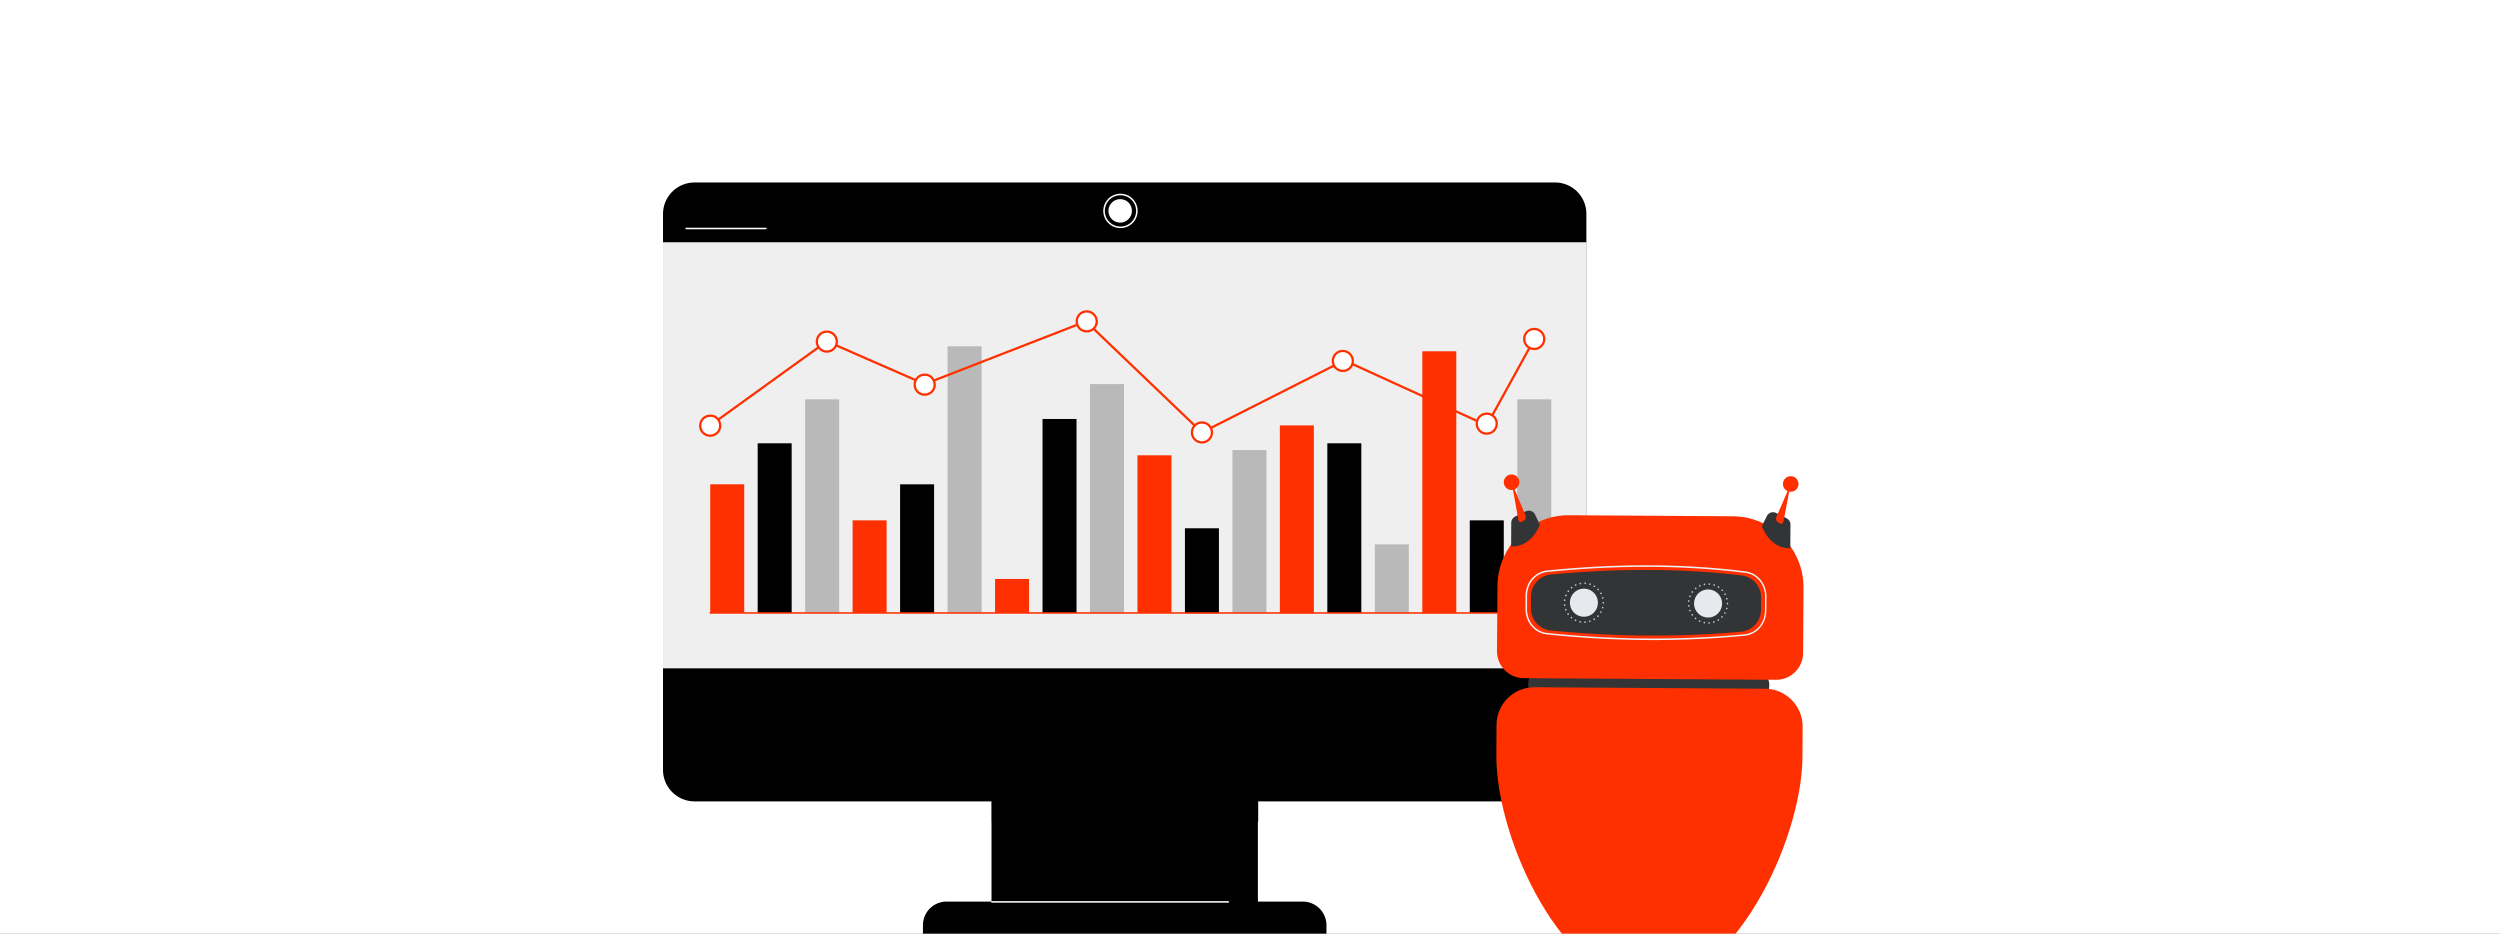 <svg xmlns="http://www.w3.org/2000/svg" width="822" height="307" fill="none"><rect width="100%" height="100%" fill="#808080" stroke="none"/><g clip-path="url(#a)"><path fill="#fff" d="M0 307V0h822v307z"></path><path fill="#000" d="M511.291 60H228.406A10.363 10.363 0 0 0 218 70.406v182.681a10.363 10.363 0 0 0 10.406 10.406h97.603v32.952h-14.742a7.77 7.77 0 0 0-7.804 7.804v2.987h132.675v-2.987a7.77 7.77 0 0 0-7.804-7.804h-14.742v-32.952h97.603a10.363 10.363 0 0 0 10.406-10.406V70.502c.096-5.78-4.528-10.502-10.31-10.502"></path><path fill="#EFEFEF" d="M521.697 79.656H218V219.75h303.697z"></path><path stroke="#fff" stroke-linecap="round" stroke-linejoin="round" stroke-miterlimit="10" stroke-width=".5" d="M326.113 296.539h77.755"></path><path fill="#000" d="M413.696 263.49h-87.583v6.648h87.583z"></path><path stroke="#fff" stroke-linecap="round" stroke-linejoin="round" stroke-miterlimit="10" stroke-width=".5" d="M225.621 75.125h26.207M513.418 229.188v10.983M373.803 69.345a5.387 5.387 0 0 1-5.396 5.395 5.386 5.386 0 0 1-5.395-5.395 5.386 5.386 0 0 1 5.395-5.396 5.387 5.387 0 0 1 5.396 5.396"></path><path fill="#fff" d="M372.165 69.342a3.865 3.865 0 0 1-3.854 3.854 3.865 3.865 0 0 1-3.854-3.854 3.865 3.865 0 0 1 3.854-3.854c2.216 0 3.854 1.735 3.854 3.854"></path><path fill="#FF3000" d="M244.696 159.242H233.52v42.298h11.176zM291.52 171.094h-11.176v30.447h11.176zM338.349 190.363h-11.177v11.177h11.177zM385.173 149.703h-11.177v51.837h11.177zM431.993 139.875h-11.177v61.761h11.177zM478.833 115.5h-11.177v86.138h11.177z"></path><path fill="#000" d="M260.302 145.758h-11.177v55.787h11.177zM307.13 159.246h-11.177v42.298h11.177zM353.958 137.758h-11.177v63.784h11.177zM400.782 173.695h-11.177v27.942h11.177zM447.602 145.758h-11.176v55.787h11.176zM494.442 171.094h-11.176v30.447h11.176z"></path><path fill="#B9B9B9" d="M275.919 131.301h-11.177v70.239h11.177zM322.747 113.863H311.57v87.679h11.177zM369.571 126.289h-11.176v75.346h11.176zM416.399 147.969h-11.176v53.571h11.176zM463.22 178.996h-11.177v22.643h11.177zM510.059 131.301h-11.176v70.239h11.176z"></path><path stroke="#FF3000" stroke-linecap="round" stroke-linejoin="round" stroke-miterlimit="10" stroke-width=".5" d="M233.52 201.539h276.526"></path><path stroke="#FF3000" stroke-miterlimit="10" stroke-width=".75" d="m233.512 139.876 38.347-27.652 32.181 14.067 52.993-20.619 38.155 36.517 46.827-23.702 46.826 21.389 15.609-28.327"></path><path fill="#fff" stroke="#FF3000" stroke-miterlimit="10" stroke-width=".75" d="M271.862 115.595a3.276 3.276 0 1 0 0-6.553 3.276 3.276 0 0 0 0 6.553ZM236.79 139.968a3.25 3.25 0 0 1-3.276 3.276 3.25 3.25 0 0 1-3.276-3.276 3.25 3.25 0 0 1 3.276-3.276c1.831-.097 3.276 1.445 3.276 3.276ZM307.314 126.483a3.25 3.25 0 0 1-3.276 3.276 3.25 3.25 0 0 1-3.276-3.276 3.25 3.25 0 0 1 3.276-3.276c1.734-.096 3.276 1.446 3.276 3.276ZM360.595 105.67a3.25 3.25 0 0 1-3.276 3.276 3.25 3.25 0 0 1-3.276-3.276 3.25 3.25 0 0 1 3.276-3.275c1.734 0 3.276 1.445 3.276 3.275ZM395.198 145.466a3.276 3.276 0 1 0 0-6.553 3.276 3.276 0 0 0 0 6.553ZM444.806 118.678a3.25 3.25 0 0 1-3.276 3.276 3.25 3.25 0 0 1-3.276-3.276 3.25 3.25 0 0 1 3.276-3.276c1.734 0 3.276 1.446 3.276 3.276ZM492.118 139.299a3.25 3.25 0 0 1-3.276 3.276 3.25 3.25 0 0 1-3.276-3.276 3.25 3.25 0 0 1 3.276-3.276 3.25 3.25 0 0 1 3.276 3.276ZM507.728 111.456a3.25 3.25 0 0 1-3.276 3.276 3.25 3.25 0 0 1-3.276-3.276 3.25 3.25 0 0 1 3.276-3.276 3.25 3.25 0 0 1 3.276 3.276Z"></path><path fill="#333435" d="m576.19 230.849-68.243-.437c-3.034-.019-5.499-2.53-5.48-5.572s2.522-5.515 5.556-5.496l68.243.437c3.034.019 5.499 2.529 5.48 5.572s-2.522 5.515-5.556 5.496"></path><path fill="#FF3000" d="m569.805 169.749-53.947-.342c-12.837-.076-23.417 10.383-23.493 23.257l-.152 21.432c-.038 4.849 3.906 8.843 8.742 8.881l83.052.532c4.835.038 8.817-3.917 8.855-8.767l.133-21.431c.095-12.875-10.334-23.467-23.19-23.562M580.403 226.459l-75.885-.494c-6.808-.038-12.42 5.515-12.458 12.342l-.057 9.984c-.171 27.764 22.166 75.724 49.831 75.914 27.685.171 50.628-47.503 50.818-75.249l.057-9.984c.038-6.846-5.499-12.474-12.306-12.513"></path><path fill="#333435" d="M579.014 200.516a7.276 7.276 0 0 1-6.599 7.207c-20.138 1.769-41.014 1.693-62.498-.418-3.736-.361-6.561-3.537-6.542-7.283l.019-3.937c.019-3.727 2.863-6.846 6.58-7.188 20.896-1.94 41.792-2.168 62.687.304 3.66.438 6.39 3.575 6.372 7.265z"></path><path fill="#E8E8EF" d="M525.39 198.195c-.019 2.548-2.086 4.602-4.627 4.583a4.604 4.604 0 0 1-4.57-4.64c.019-2.548 2.086-4.602 4.627-4.583a4.604 4.604 0 0 1 4.57 4.64M566.212 198.461c-.019 2.548-2.086 4.602-4.626 4.583a4.604 4.604 0 0 1-4.57-4.641c.019-2.548 2.086-4.602 4.626-4.583a4.604 4.604 0 0 1 4.57 4.641"></path><path fill="#C6C9D3" d="M520.894 204.582c0-.152.114-.285.247-.285.151 0 .284.114.284.266s-.114.266-.265.285h-.019c-.133-.019-.247-.133-.247-.266m-1.384.133c-.152-.038-.246-.171-.209-.323s.171-.247.323-.209c.151.038.246.171.208.323a.265.265 0 0 1-.265.228c-.019 0-.038-.019-.057-.019m2.958-.361c-.038-.152.038-.304.171-.342a.26.26 0 0 1 .341.171.26.26 0 0 1-.171.342c-.038.019-.057 0-.075 0-.114.019-.228-.057-.266-.171m-4.551-.152c-.133-.057-.189-.228-.133-.361.057-.134.228-.191.361-.134s.189.229.132.362c-.037.095-.151.152-.246.152-.038 0-.076 0-.114-.019m6.03-.457a.277.277 0 0 1 .095-.38c.114-.076.284-.038.379.095a.28.28 0 0 1-.095.381c-.038.038-.095.038-.151.038a.35.35 0 0 1-.228-.134m-7.433-.456a.27.27 0 1 1 .379-.038.3.3 0 0 1-.208.095.3.3 0 0 1-.171-.057m8.722-.513a.256.256 0 0 1 0-.381.254.254 0 0 1 .38 0 .256.256 0 0 1 0 .381.27.27 0 0 1-.19.076.3.3 0 0 1-.19-.076m-9.86-.704c-.094-.133-.057-.285.057-.38.133-.095.304-.057.379.057.095.133.057.285-.056.38a.22.22 0 0 1-.152.057.3.3 0 0 1-.228-.114m10.865-.552a.28.28 0 0 1-.113-.361.283.283 0 0 1 .36-.114c.133.076.19.247.114.361a.28.28 0 0 1-.247.133c-.038.02-.076.02-.114-.019m-11.661-.931c-.057-.133.019-.305.152-.362.132-.057.303.019.36.152.057.134-.019.305-.152.362-.038.019-.076.019-.095.019-.113.019-.208-.057-.265-.171m12.325-.533a.26.26 0 0 1-.19-.323c.038-.133.19-.228.323-.19a.26.26 0 0 1 .189.323c-.037.114-.151.209-.265.209-.019 0-.038 0-.057-.019m-12.723-1.084a.277.277 0 1 1 .303.247h-.038c-.133 0-.246-.114-.265-.247m12.723-.76v-.038a.26.26 0 0 1 .266-.267c.151 0 .265.133.265.267v.038a.26.26 0 0 1-.265.266.26.26 0 0 1-.266-.266m-12.477-.609c-.151-.019-.246-.152-.246-.304a.26.26 0 0 1 .303-.228c.152.019.247.152.228.304-.019.133-.133.247-.266.247 0-.019-.019-.019-.019-.019m12.287-.951c-.037-.152.057-.304.19-.323a.286.286 0 0 1 .341.19.287.287 0 0 1-.189.342h-.076a.28.28 0 0 1-.266-.209m-11.945-.608a.28.28 0 0 1-.152-.362.28.28 0 0 1 .36-.152.28.28 0 0 1 .152.362.3.3 0 0 1-.266.171c-.038 0-.075-.019-.094-.019m11.396-.818a.257.257 0 0 1 .113-.361.257.257 0 0 1 .361.114.257.257 0 0 1-.114.361.4.4 0 0 1-.133.038.25.25 0 0 1-.227-.152m-10.676-.628c-.114-.095-.152-.266-.057-.38s.266-.152.379-.057c.114.095.152.266.057.38a.27.27 0 0 1-.227.114.22.22 0 0 1-.152-.057m9.765-.608c-.094-.114-.094-.285.019-.38.114-.096.285-.096.38.019.094.114.094.285-.019.38a.24.24 0 0 1-.19.076c-.057-.019-.133-.038-.19-.095m-8.722-.609a.27.27 0 1 1 .379.038.3.3 0 0 1-.17.057c-.076.019-.152-.019-.209-.095m7.547-.38c-.133-.076-.152-.247-.076-.38a.277.277 0 0 1 .474.285.3.3 0 0 1-.228.114c-.075.019-.113.019-.17-.019m-6.239-.513c-.057-.134 0-.305.133-.362s.303 0 .36.133 0 .305-.132.362c-.038.019-.076.038-.114.038a.37.37 0 0 1-.247-.171m4.855-.153c-.133-.057-.228-.209-.171-.342a.26.26 0 0 1 .341-.171c.152.038.228.19.171.342a.29.29 0 0 1-.266.19c-.019 0-.056 0-.075-.019m-3.357-.418c-.038-.152.076-.285.209-.304.152-.038.284.057.322.209a.29.29 0 0 1-.227.323h-.057c-.095 0-.209-.095-.247-.228m1.859.133c-.152-.019-.266-.133-.247-.285s.133-.266.285-.247.265.133.246.285-.133.247-.265.247zM561.686 204.852c0-.152.114-.286.246-.286.152 0 .285.115.285.267s-.114.266-.266.285h-.019a.33.33 0 0 1-.246-.266m-1.365.133c-.152-.038-.247-.171-.209-.323.038-.153.171-.248.322-.21.152.038.247.171.209.324a.266.266 0 0 1-.266.228c-.037 0-.037-.019-.056-.019m2.958-.362c-.038-.152.038-.304.17-.342a.26.26 0 0 1 .342.171.264.264 0 0 1-.171.343c-.038.019-.057 0-.076 0-.133.019-.227-.057-.265-.172m-4.551-.152c-.133-.057-.19-.228-.133-.361s.228-.19.36-.133c.133.057.19.228.133.361-.038.095-.152.152-.246.152-.038 0-.076 0-.114-.019m6.03-.456a.277.277 0 0 1 .094-.38c.133-.076.285-.038.38.095a.277.277 0 0 1-.095.38c-.038.038-.095.038-.152.038a.35.35 0 0 1-.227-.133m-7.433-.456a.27.27 0 1 1 .379-.038.3.3 0 0 1-.209.095.3.3 0 0 1-.17-.057m8.703-.514a.254.254 0 0 1 0-.38.253.253 0 0 1 .379 0 .254.254 0 0 1 0 .38.27.27 0 0 1-.189.076.4.4 0 0 1-.19-.076m-9.841-.704c-.095-.133-.057-.285.057-.38a.27.27 0 0 1 .379.057c.095.133.057.285-.057.381a.22.22 0 0 1-.152.057c-.094 0-.17-.057-.227-.115m10.846-.551a.28.28 0 0 1-.114-.361.284.284 0 0 1 .361-.114c.132.076.17.247.113.361a.28.28 0 0 1-.246.133c-.019.019-.076 0-.114-.019m-11.643-.932c-.056-.133.019-.304.152-.361s.304.019.36.152c.057.133-.018.304-.151.361-.038.019-.076.019-.095.019a.29.29 0 0 1-.266-.171m12.307-.532a.26.26 0 0 1-.19-.324c.038-.133.19-.228.322-.19.152.038.228.19.19.324-.038.114-.152.209-.265.209 0 0-.038-.019-.057-.019m-12.705-1.084a.28.28 0 0 1 .247-.305.277.277 0 0 1 .303.248.277.277 0 0 1-.246.304h-.038c-.133 0-.247-.114-.266-.247m12.724-.761v-.038c0-.152.113-.266.265-.266s.266.133.266.266v.038a.26.26 0 0 1-.266.266.26.26 0 0 1-.265-.266m-12.477-.608c-.152-.019-.247-.153-.247-.305.019-.152.152-.247.304-.228.151.019.246.152.227.304-.019.133-.133.248-.265.248 0-.019-.019-.019-.019-.019m12.287-.951c-.038-.152.057-.305.19-.324a.286.286 0 0 1 .341.191.287.287 0 0 1-.19.342h-.076c-.132 0-.246-.076-.265-.209m-11.965-.609a.28.28 0 0 1-.152-.361.28.28 0 0 1 .361-.152.28.28 0 0 1 .151.361.3.3 0 0 1-.265.171c-.019 0-.057-.019-.095-.019m11.396-.818a.257.257 0 0 1 .114-.361.256.256 0 0 1 .36.114.26.26 0 0 1-.114.362.34.34 0 0 1-.132.038c-.076 0-.171-.057-.228-.153m-10.675-.627c-.114-.095-.152-.266-.057-.38.095-.115.265-.153.379-.057.114.095.152.266.057.38a.27.27 0 0 1-.228.114.3.3 0 0 1-.151-.057m9.784-.609c-.095-.114-.095-.285.019-.38s.284-.095.379.019.095.285-.019.38a.27.27 0 0 1-.189.076c-.057-.019-.133-.038-.19-.095m-8.722-.608a.27.27 0 1 1 .417-.342.27.27 0 0 1-.038.38.3.3 0 0 1-.171.057c-.076.019-.152-.019-.208-.095m7.546-.38c-.132-.077-.151-.248-.076-.381a.277.277 0 1 1 .475.285.3.3 0 0 1-.228.115c-.076.019-.133.019-.171-.019m-6.238-.533c-.057-.133 0-.304.133-.361.132-.057.303 0 .36.133s0 .304-.133.361a.3.3 0 0 1-.114.038.26.26 0 0 1-.246-.171m4.854-.133c-.133-.057-.227-.209-.171-.342a.26.26 0 0 1 .342-.172c.151.039.227.191.17.343a.28.28 0 0 1-.265.19c-.019 0-.057 0-.076-.019m-3.356-.418a.25.25 0 0 1 .208-.305c.152-.038.285.057.323.209a.296.296 0 0 1-.209.324h-.057c-.113 0-.227-.095-.265-.228m1.858.133c-.152-.019-.265-.133-.246-.286s.132-.266.284-.247.266.133.247.285c-.019.153-.133.248-.266.248z"></path><path fill="#FF3000" d="M499.552 158.567a2.56 2.56 0 0 1-2.56 2.548c-1.403 0-2.541-1.16-2.541-2.567a2.56 2.56 0 0 1 2.56-2.548c1.422 0 2.541 1.141 2.541 2.567"></path><path fill="#333435" d="M496.861 179.675s6.087.818 9.462-7.131l-1.593-3.347a2.28 2.28 0 0 0-3.052-1.065l-3.508 1.731a2.28 2.28 0 0 0-1.271 2.015z"></path><path fill="#FF3000" d="M497.504 159.725c-.057-.152-.304-.095-.266.076l2.029 11.239a.74.74 0 0 0 .455.57.8.8 0 0 0 .721-.057l.645-.437a1.33 1.33 0 0 0 .493-1.655zM586.24 159.119c0 1.407 1.119 2.567 2.541 2.567a2.55 2.55 0 0 0 2.56-2.548c0-1.408-1.119-2.568-2.541-2.568a2.56 2.56 0 0 0-2.56 2.549"></path><path fill="#333435" d="M588.65 180.264s-6.086.741-9.367-7.246l1.65-3.328a2.255 2.255 0 0 1 3.053-1.026l3.489 1.768c.758.399 1.251 1.179 1.232 2.035z"></path><path fill="#FF3000" d="m588.537 160.411-2.161 11.163a.8.8 0 0 1-.474.59.83.83 0 0 1-.759-.076l-.607-.419a1.35 1.35 0 0 1-.474-1.654l4.21-9.699c.076-.152.303-.076.265.095"></path><path fill="#EFEFF4" d="M541.535 210.442a337 337 0 0 1-32.918-1.844c-4.039-.419-7.054-4.032-7.035-8.368l.019-4.393c.019-4.316 3.072-7.873 7.073-8.272 23.626-2.358 44.977-2.263 65.304.304 3.925.495 6.883 4.089 6.845 8.349l-.038 4.545c-.019 4.335-3.09 7.892-7.11 8.272a315 315 0 0 1-32.14 1.407m1.516-24.056c-10.959-.076-22.355.494-34.32 1.693-3.755.38-6.599 3.708-6.618 7.777l-.019 4.393c-.019 4.089 2.806 7.474 6.58 7.854 21.901 2.301 43.783 2.453 65.001.437 3.754-.361 6.617-3.689 6.636-7.777l.038-4.545c.019-4.013-2.73-7.379-6.409-7.835-9.993-1.255-20.251-1.921-30.889-1.997"></path></g><defs><clipPath id="a"><path fill="#fff" d="M0 307V0h822v307z"></path></clipPath></defs></svg>